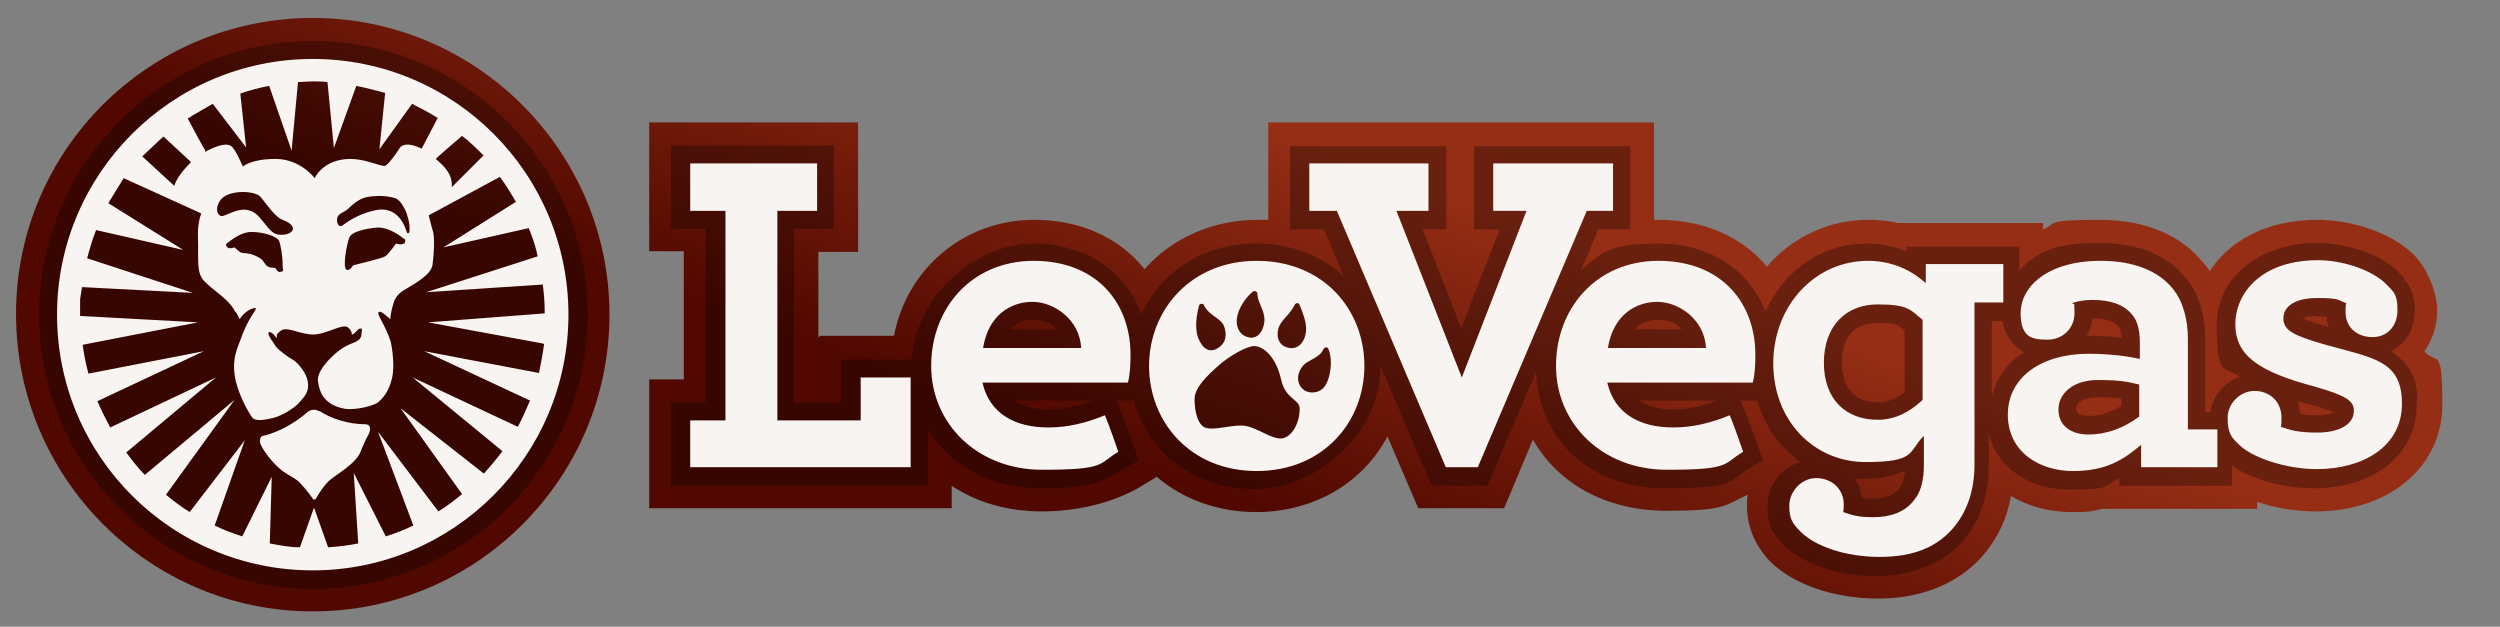 <?xml version="1.0" encoding="UTF-8"?>
<svg id="LeoVegas_SPORT" xmlns="http://www.w3.org/2000/svg" width="390.1" height="97.8" version="1.1" xmlns:xlink="http://www.w3.org/1999/xlink" viewBox="0 0 390.1 97.8">
  <rect x="0" y="0" width="390.1" height="97.8" fill="#808080" stroke="none"/>
  <!-- Generator: Adobe Illustrator 29.8.2, SVG Export Plug-In . SVG Version: 2.1.1 Build 3)  -->
  <defs>
    <style>
      .st0 {
        fill: #030303;
        isolation: isolate;
        opacity: .3;
      }

      .st1 {
        fill: url(#linear-gradient);
      }

      .st2 {
        fill: #f7f4f1;
      }
    </style>
    <linearGradient id="linear-gradient" x1="-1603.4" y1="21.1" x2="-1603.1" y2="20.9" gradientTransform="translate(607180.8 -1900) scale(378.6 92.7)" gradientUnits="userSpaceOnUse">
      <stop offset="0" stop-color="#500800"/>
      <stop offset="1" stop-color="#962e15"/>
    </linearGradient>
  </defs>
  <path class="st1" d="M48.8,95.4c-25.5,0-46.3-20.8-46.3-46.4S23.3,2.8,48.8,2.8s46.3,20.8,46.3,46.3-20.7,46.3-46.3,46.3ZM127.7,52.5v-13.2h6.2v-20.2h-32.6v20.1h5.4v20h-5.4v20.1h47.2v-3.5c3.9,2.6,8.7,4,14.1,4s10.9-1.3,15.1-3.7l2.8-1.7c4.1,3.5,9.5,5.5,15.5,5.5,9.1,0,16.7-4.6,20.5-11.8l4.8,11.2h13.4l4.5-10.7c3.9,6.9,11.5,11.1,20.8,11.1s9-.8,12.7-2.5c-.1.6-.1,1.2-.1,1.8,0,3.2,1.3,6.2,3.6,8.6,3.6,3.6,10,5.8,16.9,5.8s13-2.5,16.8-7.3c2-2.5,3.3-5.4,3.9-8.7,2.7,1.6,5.9,2.5,9.5,2.5s3.1-.2,4.7-.5h24.2v-1.1c2.9,1,6.1,1.5,9.2,1.5,11.4,0,19.7-7,19.7-16.6s-.9-6.1-2.8-8.4c1.3-1.8,2-4,2-6.4s-1.3-6.2-3.6-8.6c-3.8-3.8-10.3-5.5-15.1-5.5-8.1,0-13.8,3.4-16.8,8-.3-.5-.6-.9-1-1.3-2.5-3.1-7.3-6.7-16.2-6.7s-6.5.6-8.8,1.5v-1h-22.7c-1.5-.4-3.1-.5-4.6-.5-6.2,0-11.8,2.7-15.8,7.3-3.9-4.7-9.9-7.3-16.9-7.3h-.7v-15.2h-60.2v15.2c-.6,0-1.1,0-1.7,0-7,0-13.4,2.9-17.6,7.7-3.9-4.9-10-7.7-17.2-7.7-11,0-19.9,7.6-21.9,18.1h-11.5s-.3.2-.3.2Z"/>
  <path class="st0" d="M48.8,6.4C25.3,6.4,6.1,25.6,6.1,49.1s19.2,42.8,42.8,42.8,42.8-19.2,42.8-42.8S72.4,6.4,48.8,6.4Z"/>
  <path class="st2" d="M49.8,64.2c-.5-.4-1.2-.3-1.7,0-1.8,1.6-4.4,3.2-7,3.8-.5,0-.7.8-.4,1.4.5,1.1,1.7,2.6,2.8,3.6s2,1.3,2.8,1.9,2,2.2,2.5,2.9c0,.2.4.2.5,0,.4-.7,1.3-2.2,2.3-3,1.1-.9,4-2.5,4.7-4.4.3-.8.8-1.9,1.2-2.6.5-1,.2-1.6-.5-1.6-2.7,0-5.4-.9-7.2-2.1Z"/>
  <path class="st2" d="M48.8,9.2c-22,0-39.9,17.9-39.9,39.9,0,22.1,17.9,39.9,39.9,39.9s39.9-17.9,39.9-39.9c0-22-17.8-39.9-39.9-39.9ZM75.4,24.3l-4.9,4.9v-.3c0-1.8-1.1-2.9-2.5-4.1h0c0-.1,4.1-3.6,4.1-3.6,1.2.9,2.3,2,3.4,3.1ZM29.9,18.1l2.6-1.5c.2-.1.5-.3.7-.4l5.2,6.8-.9-8.4c1.4-.5,2.9-.9,4.5-1.2l3.5,10.1,1-10.7c.8,0,1.5-.1,2.3-.1s1.5,0,2.3.1l1,10.3,3.5-9.7c1.5.3,3,.7,4.5,1.1l-.9,8.8,5.1-7.1c1.4.7,2.7,1.4,4,2.2l-2.5,4.8c-1.4-.7-2.9-1-3.5,0-1,1.6-2,2.7-2.3,2.7-1.1-.1-3.1-1.1-5.3-1.1-4.3,0-5.6,3-5.6,3,0,0-2.2-3-6.1-3s-5.1,1.2-5.1,1.2c0,0-1-2.4-1.7-3.1s-2.4-.2-4.2.8v-.3c-.1,0-2.7-4.9-2.7-4.9.1-.1.4-.2.6-.4ZM58.6,32.8c-2.9.6-4.6,2-5.2,2.4-.7.4-1-.8-.7-1.4s1-.6,1.7-1.3c1.7-1.6,2.5-1.8,4.2-1.9,1.2-.1,2.3.1,3,.3.7.2,1.2,1,1.7,2,.2.5.7,1.9.6,3.1,0,.4-.3.5-.4.3s-1-4.3-4.9-3.5ZM63,38c-.4.3-1.2,0-1.2,0,0,0-1.2,1.7-1.7,2-.4.3-5,1.4-5,1.4,0,0-.5.9-1,.7-.7-.2,0-4,.4-5,.3-1,2.9-1.5,4.5-1.6,1.6,0,3.2,1.1,4.1,1.8.2,0,.2.4,0,.7ZM43.4,36.6c-1.2-.2-1.8-1.5-3.1-2.9-2-2-4.2-.4-5.5,0-.9.2-1.4-1.3-.3-2.6,1.2-1.4,4.6-1.4,5.9-.6.6.4,2.3,3.3,3.7,3.8,2.9,1.1,1.4,2.6-.7,2.3ZM43.8,42.4c-.5.2-.6-.4-.9-.6,0,0-.7,0-1.1-.2-.5-.3-.6-.9-1.2-1.3-1.6-1-2.6-.7-3-.9s-1-.8-1-.8c0,0-.8.3-1.1,0s-.3-.5,0-.7c.9-.7,2.4-1.8,3.9-1.7,1.5,0,3.9.6,4.2,1.5.2.6.5,2.3.5,3.5s.3,1-.2,1.2ZM25.5,21.3l4,3.7.3.3c-1.2,1.2-2.3,2.6-2.6,3.7l-5-4.6s3.3-3.1,3.3-3.1ZM84.9,53.7c-.2,1.5-.5,3-.8,4.5l-17.9-3.4,16.5,7.7c-.6,1.4-1.2,2.8-1.9,4.1l-16.4-7.7,14,11.5c-.9,1.2-1.9,2.4-2.9,3.5l-13-10.2,9.6,13.4c-1.2,1-2.4,1.9-3.7,2.7l-9.4-12.4,5.5,14.6c-1.4.7-2.8,1.2-4.3,1.7l-5-9.9.7,11c-1.5.3-3.1.5-4.7.6l-2.2-6.2-2.2,6.2c-1.6,0-3.1-.3-4.7-.6l.3-10.4-4.6,9.3c-1.5-.5-2.9-1-4.3-1.7l4.7-13.3-8.6,11.2c-1.3-.8-2.5-1.7-3.7-2.7l10.7-14.8-14,11.7c-1.1-1.1-2-2.3-2.9-3.5l14-11.7-16.5,7.8c-.7-1.3-1.4-2.7-2-4.1l16.6-7.8-18,3.5c-.4-1.5-.7-3-.9-4.5l18-3.5-18.4-1v-2.6c.1-.6.2-1.3.3-1.9l17.3.9-16.5-5.4c.4-1.5.8-2.9,1.4-4.4l13.6,3.1-11.7-7.3,2.4-3.9,12.1,5.5c-.2.6-.6,1.8-.5,4,.1,3.2-.3,5.3,1,6.6s3.2,2.5,4.2,3.8c.2.3.4.5.5.8.3.3.4.5.5.7l.3.6c.7-1.2,2.2-1.9,2.5-1.7.2.2-.9,1.2-2,3.9-.2.6-.6,1.6-.9,2.4-.4,1.2-.6,2.4-.4,4,.3,2.6,2.1,5.9,2.8,6.8.5.6,2.1.3,3.3,0s3.3-1.5,4.1-2.5c.9-1,1.5-1.7,1.2-3.3-.2-1.1-1.3-2.6-2.2-3.2-.9-.5-2.4-1.6-2.8-2.2-.2-.3-.5-.8-.8-1.2-.2-.4-.4-.7-.3-.9.3-.2.4,0,.7.2s.5.7.6.6c0,0,0,0,0-.4,0-.2.3-.5.8-.8,1-.5,2.9.7,4.9.7s4.6-1.8,5.4-1.1c.5.4.6.8.6,1.1,0,0,0,0,0,0,.3,0,.6-.4.9-.7.2-.2.4-.3.6-.2.2,0,0,.5,0,.9s-.3.8-.5.9c-.6.5-1.8.5-3.6,2.1-1.7,1.5-2.6,2.9-2.7,3.9,0,.7.3,2.2,1,3s1.6,1.4,3.3,1.7c1.5.2,4.4-.4,5.2-1.1,1.1-1,1.7-2.1,2.1-3.8.4-1.8,0-4.5-.2-5.5-.9-2.8-2.3-4.4-1.9-4.7.3-.3,1.2.6,1.8,1.1,0-.4.2-1.5.4-2.1.3-1.3.9-2,2.2-2.7,1.5-.9,3.8-2.2,4-3.7s.4-4.4,0-5.4c-.2-.6-.4-1.6-.6-2.3l11.1-6c.9,1.2,1.7,2.5,2.5,3.9l-11.3,7.1,13.3-3c.6,1.4,1.1,2.9,1.4,4.4l-17.4,5.6,18.2-1.2c.2,1.5.3,3,.3,4.5h0c0,0-18.2,1.4-18.2,1.4l17.9,3.3Z"/>
  <path class="st0" d="M373.1,54.8c2.3-1.1,3.7-3.5,3.7-6.3s-.9-4.3-2.6-6.1c-3.1-3.1-8.7-4.5-12.6-4.5-7.8,0-15.7,4.4-15.7,12.9s1.4,6.2,3.6,8c-2.4.8-4.2,2.9-4.6,5.5h-.8v-11.4c0-3.9-1.1-7.4-3.1-9.6-2-2.5-5.9-5.4-13.5-5.4s-10,1.8-12.4,4.3v-3.7h-17.6v.7c-1.8-.7-3.8-1.2-6.2-1.2-7.1,0-13,4.3-15.8,10.6-2.6-6.5-8.7-10.6-16.8-10.6s-8.8,1.6-12,4.2l2.7-6.4h5v-13h-24.4v13h4l-6,15.4-6-15.4h3.7v-13h-24.4v13h5.3l3.1,7.3c-3.5-3.2-8.2-5.1-13.7-5.1-8.2,0-14.9,4.4-17.9,11.1-2.4-6.8-8.7-11.1-17-11.1s-18.2,7.7-18.8,18.1h-11.1v6.7h-7.3v-27.1h6.2v-13h-25.4v13h5.4v27.1h-5.4v13h40.1v-8.9c3.3,5.7,9.7,9.3,17.6,9.3s9.7-1.1,13.3-3.2l2-1.2-.8-2.2c-.2-.5-1.6-4.6-2.2-5.9l-.5-1.2h2.7c2.2,8.2,9.5,13.8,18.9,13.8s19.6-8.3,19.6-19.2h0c0-.1,8,18.7,8,18.7h8.7l7.6-17.8c.4,10.8,8.6,18.2,20.1,18.2s9.7-1.1,13.3-3.2l2-1.2-.8-2.2c-.2-.5-1.6-4.6-2.2-5.9l-.5-1.2h2.6c1.2,4.1,3.6,7.4,6.8,9.6-3,.8-5.2,3.6-5.2,6.9s.9,4.3,2.6,6.1c2.9,2.9,8.5,4.8,14.3,4.8s10.9-2.1,14-6c2.4-3.1,3.6-6.8,3.6-11.2v-5.2c1.2,5.3,6.1,8.9,12.7,8.9s5.2-.6,7.7-1.8v1.2h17.6v-3.1c3,2.1,8.1,3.5,12.7,3.5,9.5,0,16.1-5.3,16.1-13,.5-4.1-1.4-6.6-4-8.4h0ZM161.1,49.9c1.7,0,3,.5,3.8,1.5h-7.4c1.2-1.2,2.6-1.5,3.6-1.5h0ZM163.7,63.9c-2.6,0-4.3-.6-5.4-1.4h12.2c-2.4.9-4.7,1.4-6.8,1.4ZM258.6,49.9c1.7,0,3,.5,3.8,1.5h-7.4c1.2-1.2,2.7-1.5,3.6-1.5ZM261.2,63.9c-2.6,0-4.3-.6-5.4-1.4h12.2c-2.4.9-4.6,1.4-6.8,1.4ZM287.4,56.6c0-4.1,1.9-6.2,5.6-6.2s2.9.4,4.2,1.1v9.7c-1.4,1.1-2.8,1.6-4.2,1.6-3.6,0-5.6-2.3-5.6-6.2ZM296.4,76.2c-1,1.3-2.8,1.6-4.1,1.6s-1.3,0-1.8-.2c-.1-1.1-.5-2.1-1.1-2.9.6,0,1.1,0,1.7,0,2.5,0,4.5-.5,6.2-1.3-.2,1.3-.4,2.3-.9,2.7h0ZM310.8,61.9v-11.8h1.7c.3,2.2,1.6,3.9,3.3,4.9-2.6,1.6-4.3,4-5,6.9ZM330.9,63.4c-1.7,1-3.4,1.5-5,1.5s-1.9-.7-1.9-1.1c0-1.5,2-1.8,3.3-1.8s2.5,0,3.7.2v1.2h-.1ZM325.9,52.4h-.3c.5-.8.8-1.7.9-2.7,2.6,0,3.6.7,4.1,1.3.2.2.4.8.5,1.7-1.7-.2-3.5-.3-5.2-.3ZM361.5,49.4c.5,0,1,0,1.5,0,.1.6.2,1.1.3,1.6-1.9-.5-3.2-1-4-1.3.5-.2,1.2-.4,2.2-.4ZM361.7,64.8c-.9,0-1.9,0-2.8-.3-.1-.7-.2-1.3-.4-1.9.6.2,1.3.4,1.9.5,2,.6,3.1,1,3.7,1.2-.5.3-1.3.5-2.4.5h0Z"/>
  <path class="st2" d="M250.9,54.3c.8-5.1,4.3-7.2,7.7-7.2s7.4,2.8,7.6,7.2h-15.3ZM258.8,40.7c-9.7,0-16,7.4-16,16.4s7.2,16.2,17.3,16.2,8.7-.9,11.9-2.8c0,0-1.5-4.4-2.1-5.7-2.9,1.2-5.8,1.9-8.8,1.9-5.3,0-9.2-2.2-10.3-7h22.7c.3-1.1.4-2.7.4-3.9.2-8.3-5.1-15.1-15.1-15.1h0ZM196.1,40.7c-10.3,0-16.8,7.7-16.8,16.4s6.4,16.4,16.8,16.4,16.8-7.7,16.8-16.4-6.3-16.4-16.8-16.4ZM193.1,49.2c.3-1.3,1.3-2.8,2.4-3.7.3-.2.7,0,.7.3,0,1.4,1.2,2.6,1.1,4.3-.1,1.3-.8,2.6-2.1,2.6-1.9-.2-2.5-1.9-2.1-3.5h0ZM187.1,47.7c.1-.4.7-.4.8,0,.8,1.6,2.6,1.9,3.1,3.2.4,1.1.5,2.6-1.1,3.5s-2.7-.7-3.1-2.2c-.3-1.3-.1-3.1.3-4.5ZM199.5,68.4c-1.7-.2-3.8-2-5.8-2s-4,.7-5.4.4c-1.4-.3-1.9-2.6-1.9-4.5s2.1-3.8,3.9-5.4c1.5-1.3,4.2-2.9,5.4-2.9s3.3,1.3,4.2,5.2c.7,3.2,2.9,3,2.9,4.6,0,2.6-1.6,4.9-3.3,4.6h0ZM200.8,54.2c-1.3-.4-1.7-1.7-1.3-3s1.8-2.1,2.5-3.6c.2-.4.7-.4.8,0,.5,1.2,1.1,2.8,1,4-.1,1.5-1.1,3.2-3,2.6ZM207,59.8c-.7,1.5-2.3,1.7-3.3,1.2-1.4-.8-1.5-2.6-.4-3.9.8-1,2.6-1.2,3.2-2.6.2-.4.7-.4.8,0,.7,1.7.3,4.1-.3,5.3ZM134.3,65.6h-13v-32.7h6.2v-7.4h-19.8v7.4h5.5v32.7h-5.5v7.3h34.4v-14h-7.8v6.7ZM161.3,40.7c-9.7,0-16,7.4-16,16.4s7.2,16.2,17.3,16.2,8.7-.9,11.9-2.8c0,0-1.5-4.4-2.1-5.7-2.9,1.2-5.8,1.9-8.8,1.9-5.3,0-9.2-2.2-10.3-7h22.7c.3-1.1.4-2.7.4-3.9.2-8.3-5.1-15.1-15.1-15.1ZM153.4,54.3c.8-5.1,4.3-7.2,7.7-7.2s7.4,2.8,7.6,7.2h-15.3ZM300.5,44.1h-.1c-2-1.8-5-3.4-8.9-3.4-8.3,0-14.8,7-14.8,16s6.4,15.4,14.4,15.4,6.6-1.6,9.1-4.1v4.6c0,2.4-.5,4.2-1.5,5.4-1.4,1.9-3.7,2.7-6.4,2.7s-3.4-.4-4.7-.8c.1-.3.1-.8.1-1.2,0-2.4-1.9-4.1-4.3-4.1s-4.2,2.2-4.2,4.3.5,2.8,1.8,4.1c2.2,2.2,6.9,3.9,12.3,3.9s9.2-1.6,11.8-4.9c1.9-2.4,3-5.6,3-9.5v-25.3h4.5v-6h-12.1v2.9h0ZM300,62.4c-2,1.9-4.3,3.1-7,3.1-4.9,0-8.4-3.1-8.4-8.9s3.5-9.1,8.4-9.1,5.1.9,7,2.4v12.5ZM362.9,53.8c-4.9-1.4-6.6-2.2-6.6-4.1s1.8-3.2,5.3-3.2,3.1.3,4.5.8c-.1.4-.1.8-.1,1.4,0,2.4,1.8,3.9,4.2,3.9s3.9-1.8,3.9-4.2-.5-2.8-1.8-4.1c-2.2-2.2-6.8-3.7-10.6-3.7-8.8,0-12.9,5.1-12.9,10s3.7,7.4,12.3,9.7c4.9,1.4,6.2,2.2,6.2,3.8,0,2.3-2.6,3.4-5.7,3.4s-4.2-.4-5.7-.9c.1-.4.1-.8.1-1.4,0-2.7-2-4.2-4.2-4.2s-4.2,1.9-4.2,4.2.5,3,1.8,4.2c2,2,7.3,3.8,12.1,3.8,7.2,0,13.3-3.5,13.3-10.2s-4.3-7.1-11.9-9.2h0ZM341.4,52.9c0-3.1-.8-6-2.4-7.9-2.2-2.7-6-4.3-11.2-4.3-8.5,0-12.5,4.2-12.5,8.1s1.8,4.2,4.2,4.2,4.2-1.8,4.2-4.1-.1-1.1-.3-1.6c.7-.3,1.8-.5,3.1-.5,2.8,0,4.9.7,6.2,2.3.8.9,1.2,2.4,1.2,4.3v2.6c-1.8-.4-4.7-.8-8-.8-7.4,0-12.6,3.7-12.6,9.5s4.9,8.8,10.2,8.8,8-1.9,10.6-4.1v3.5h11.9v-5.9h-4.6v-14.1h0ZM333.8,65c-2.4,1.8-5.1,2.8-7.9,2.8s-4.7-1.4-4.7-3.9,2.3-4.6,6.1-4.6,4.7.3,6.5.7v5ZM233,32.9h5.2l-10.1,26-10.2-26h5v-7.4h-18.6v7.4h4.3l17,40h5l17-40h4.1v-7.4h-18.7v7.4Z"/>
</svg>